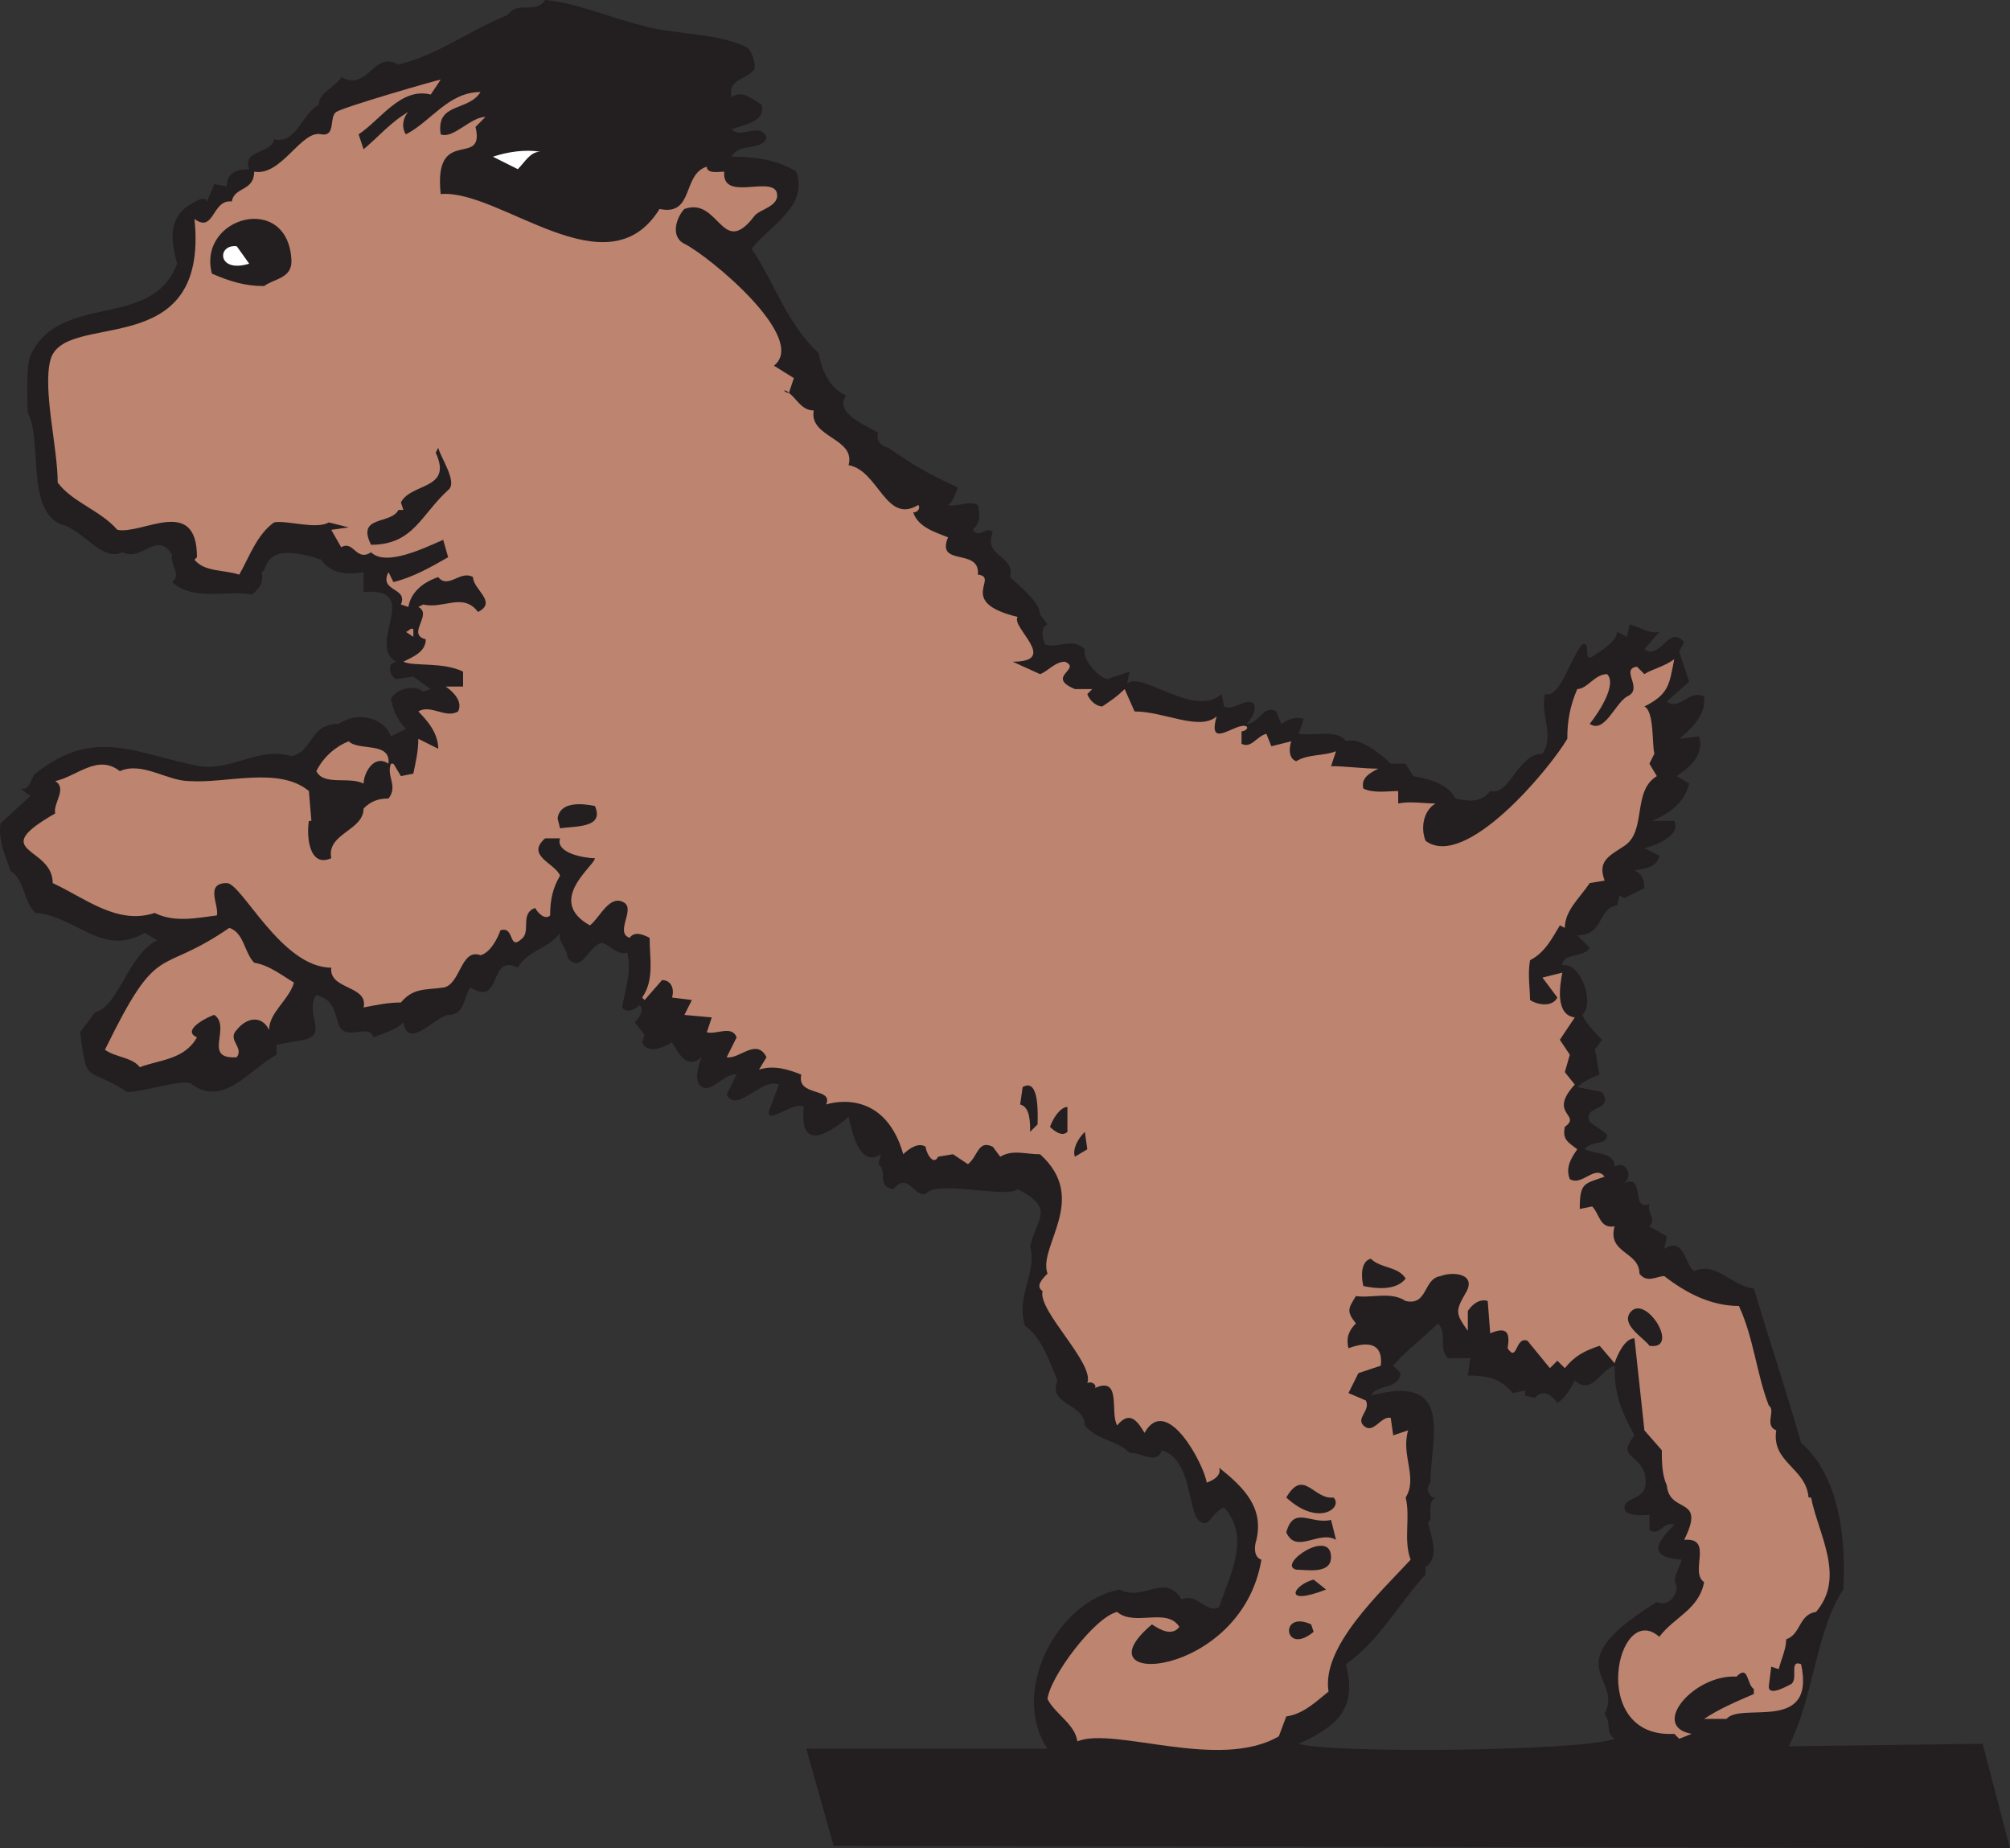 <svg xmlns="http://www.w3.org/2000/svg" width="606.149" height="557.25"><rect width="100%" height="100%" fill="#333333" stroke="none"/><path fill="#231f20" fill-rule="evenodd" d="m597.899 525.75-58.5.75c7.5-14.25 8.25-35.25 16.5-47.25.75-14.25-.75-33.75-12.75-44.25-4.5-15.75-9.75-31.5-14.25-46.5-6.75-.75-11.25-8.25-18-5.25-3-2.25-3-10.5-9-6.75l.75-3.75-5.25-3c2.25-2.25-.75-3.75 0-6.75-6 2.25-.75-9.75-8.25-6 3.75-1.5 1.5-7.5-2.25-5.25 0-4.5-6-3.75-9-5.25 2.25-3 6.75-.75 6.75-4.5l-5.25-3.75c-2.25-5.25 7.5-3 3.75-9l-7.5-1.5c1.5-1.5 4.5-3 6.75-3.75-.75-3-.75-5.25-1.5-7.5l2.25-3c-2.25-2.25-4.5-4.5-6-7.5 3.75-3 0-15.75-6-15 0-3.75 6.75-2.25 8.25-5.25l-3.75-3.75c8.25 0 6-8.25 12-9l.75-3 1.5.75 6-3c0-2.25-.75-4.5-3-5.25 3-.75 6.75-.75 7.5-4.5l-4.5-2.25c3-.75 11.25-3.75 9-8.25h-6.75c5.25-2.25 9.75-5.25 11.25-11.25l-3.75-2.25c4.5-3 8.25-6.75 6.75-12l-6 .75c3.75-3 8.25-7.5 7.5-12.75-4.5-2.25-7.5 4.5-11.25 1.5l6.75-6-3-9 1.5-3c-4.5-4.5-6 3-10.5 3l-1.5-.75 4.5-5.25c-3 .75-6-1.5-9-2.25l-.75 3.75-3-1.5c0 3-5.25 6-7.5 7.5-3 1.5 0-4.5-3-3.75-3.75 4.5-6.75 16.5-11.25 15-1.5 6 3 12.75-.75 18-7.5 0-9.75 12.75-15.75 11.25-3 3.75-6.75 3-10.5 2.25-2.25-4.5-8.25-6-12.75-6.75l-2.25-3.75h-4.5c-3-3-9.75-8.25-13.5-6.75-2.25-3.75-10.5-1.5-14.25-2.25l1.5-4.5c-2.25-.75-4.5 0-6.75 1.5l-1.5-3.75c-3.75-2.25-5.25 3.75-9 3.75 1.5-1.5 3-3.75 2.25-6-2.25-2.25-6 2.25-9 .75l-.75-3.75c-8.25 7.5-24.75-7.5-28.5-3l.75-3.75-6.75 2.25c-3-.75-7.5-6-6.75-9-3.75-3.75-8.25 0-12-1.5-.75-1.5-1.5-5.25.75-6l-2.25-3c0-3.75-6.75-9-9-11.25 1.5-6.75-8.25-6-5.25-13.5-2.25-2.25-3.75 2.25-6-.75 2.25-2.25 2.25-4.5 1.5-7.5-3-1.5-6 .75-9 0 1.5-.75 2.25-3.75 3-5.25-8.25-3.75-13.5-6.75-21-12-3-.75-3.75-3-3-4.5-3.75-2.25-13.5-6-9.75-11.25-5.25-2.25-7.5-8.25-8.25-12.75-9.75-9-13.5-21.75-20.25-31.5 5.25-6.75 17.25-12.75 13.5-23.25-6-3.75-12.75-4.5-19.5-4.5 2.25-4.5 9.75-1.5 10.5-6-2.25-4.5-7.5.75-10.5-2.25 3.75-1.5 10.5-2.25 9-7.5-3-1.5-5.25-4.5-9-2.25-1.5-5.25 4.5-5.25 6.75-8.25.75-1.5-.75-6-2.25-6.75-9-4.5-22.5-3.75-32.25-6.75-9-2.25-19.5-6.75-28.5-7.5-3 4.5-8.25 0-11.25 4.5-11.25 4.5-21 12-33 15-7.5-4.5-9 8.25-17.25 3.75-1.5 3-6.75 4.5-6.75 8.25-5.25 3-6.75 12-13.5 10.5-.75 4.5-9.75 3-7.5 9-4.5 0-6.75 1.5-6.75 5.25l-3.75-.75-2.25 5.25c-.75-2.25-4.5.75-6 1.5-6 4.5-4.5 11.25-3 17.25-7.5 20.25-35.25 8.25-44.25 27.75-1.5 3.75-.75 17.25-.75 17.25 4.5 8.25-.75 30 10.5 33.75 6 1.5 12 11.25 18 8.25 6 3 10.5-6.75 15 .75-.75 3 3 6 0 8.25 6.75 6 16.5 2.25 24 3.75 2.25-1.5 3.75-3.75 3-6.75 2.25-.75 0-9.75 18-3.75 3 4.5 8.25 4.5 12.75 3.75v6c18-1.5.75 15.75 9.75 21l-1.5.75c-.75 1.5 0 3.75 1.5 4.5l5.25-.75 5.25 3.75-2.25.75c-3-2.25-8.25-.75-9.75 2.25.75 3.75 2.25 6.75 4.5 9l-4.5 2.25c-2.25-6-10.5-7.5-15.75-3.75-9 0-7.5 8.25-14.25 9.75-9.75-3-18 4.5-27.75 3-19.5-3.75-31.5-12-49.5 2.25-1.5 1.5-1.5 5.25-4.5 4.5l3 2.25-9 8.25c-.75 5.25 1.5 9.75 3 14.25 4.5 3 3.75 9 7.5 12.75 12 .75 20.25 13.5 33 6l3.75 2.25c-9 4.5-11.25 19.5-18.75 21.75l-4.5 6c2.25 16.5 1.5 9.75 14.25 18 5.25 0 18-4.5 19.5-2.25 9.75 6.75 17.25-4.5 25.5-9v-3l8.25-1.5c7.5-1.5 0-8.25 3.75-13.5 5.25 1.5 5.25 4.5 6.75 9 2.25 5.25 9-.75 10.5 3.75 3.75-1.5 6.75-2.25 9-4.5 1.5 9 10.5-3 14.25-2.25 4.5-.75 3.75-5.25 6-8.25 9.75 6 5.25-10.5 14.25-6 3-5.25 9.75-6 12.75-10.5-.75 3 2.25 4.5 2.25 7.5 4.5 5.25 6-3.75 10.5-4.5 2.25.75 4.5 3.75 7.5 3 1.5 6-.75 11.25-1.5 16.5 1.5 2.25 4.5 0 5.25-.75 1.5 1.5 0 3.75-1.5 5.25l3 3.75-.75 2.25c1.5 3.75 6.75 1.5 9 0 2.25 3.75 4.5 8.25 9 4.5-.75 1.5-2.25 6-.75 8.25 3 3.75 7.5-3.75 11.25-3l-3 6c3 6 10.5-5.25 15.75-3l-2.25 6c-3.75 8.25 6.75-1.5 9.75.75-1.5 14.25 8.25 7.5 13.5 3 .75 3 3 15.75 9.75 11.25l-.75 3c3 2.25-.75 6.75 4.5 7.5 4.5-5.25 6 2.25 9.75 1.5 3-4.5 24.75 1.5 27.75-1.5 11.25 6 6 8.25 3.75 17.25 2.25 8.25-4.5 15-1.5 24 5.25 3.75 7.5 11.25 9.75 16.5-3 7.5 8.25 6.75 8.25 13.5 3.75 4.5 9.75 4.5 13.5 8.25 3.75 0 8.25 3.75 9.75-.75 9.75 3 7.5 20.25 12 21.75 2.25 1.5 3.75-3.75 6.75-4.5 8.25 9 1.5 21-1.5 30-3.75 2.25-6.75-4.5-11.25-2.25-5.25-8.25-11.25.75-18.75-3-19.5 3.75-33 31.5-21.75 48h-72.75l8.25 29.25 354.75.75-8.25-31.5m-92.25-47.25c0 3-3 6-6 4.5-31.5 19.5-9.75 22.5-15.75 33.75 2.25 3 0 5.25 3 7.5-9.75 3.75-85.5 4.5-95.25 1.5 13.5-6 17.25-12 14.25-24 9.75-6.75 15.75-18 24-27v-2.25c4.5-3 1.5-9.75.75-13.5l.75-.75c0-2.25-.75-6.75 2.25-6.75h-1.5c-1.5-.75-2.25-3-.75-4.5 0-13.5 7.5-33-18-26.25 2.25-3.75 8.25-1.5 9-6.75l-2.25-2.25c3.75-4.5 9-8.25 13.5-12.75 3 3 0 7.5 3 10.5h6.75l-.75 5.25c6 0 9.75.75 13.5 5.25l3.75-.75v1.5l3 .75c2.25-3 5.25-.75 6.75 1.5 2.25-1.5 3.75-3.75 5.25-6.75 5.25 4.5 7.5-3 12-4.5 0 8.25 1.5 12.75 6 21-5.25 6.75.75 5.25 3 11.25 2.25 9-6 6.75-6 10.5 0 3 6 2.25 7.5 2.25v4.5c3 2.25 4.5-3 7.5-1.5-6 6-7.5 9.75 2.25 10.5-.75 3-3 5.25-1.5 8.25"/><path fill="#bd846f" fill-rule="evenodd" d="M520.649 518.25h-6.75c4.5-3 9.75-5.25 15-7.5v-1.5c-2.25-1.5-1.5-7.5-5.25-3.75-12.75-.75-26.25 15-13.5 17.25l-3.75 1.5-1.5-1.5c-26.25 1.5-17.25-40.5-4.5-29.25 4.5-6 12-8.25 13.5-16.5-4.5-3 3-13.5-6-12.75 6.75-13.5-4.5-7.5-5.25-16.5-1.5-3-1.5-7.5-1.5-10.5l-5.25-6-3-27.75c-3 0-5.25 5.25-6 7.5l-4.5-5.25c-4.5 1.5-7.5 3-10.5 6.75l-2.25-2.25-2.25 2.25-6.75-8.25c-3.75-1.5-3 6.75-6 2.25.75-4.5 0-6.75-5.25-4.5l-.75-9.75c-2.25-.75-4.5.75-6 3v6c-3.75-5.25-3.75-6-.75-11.25 3.75-6-3.75-6.75-7.5-5.25-5.25.75-3.75 9-10.5 7.5-4.5-3-10.5-.75-15-1.5-2.25 3.75-3 4.5 0 8.25-2.25 2.25-3 4.5-2.25 7.5 6-2.25 10.5-1.5 9.75 5.25l-6.75 2.25-3 6 5.25 2.25c1.5 3-3 5.25-.75 7.5 3 3 5.25-3 8.25-2.25l.75 5.25 4.5-1.5c-2.25 7.5 3 14.25-.75 20.25 1.5 6-.75 12.75 1.5 18.75-9 9.75-27 26.25-24.75 39.75-3.75 3-7.5 6.75-12.75 7.5l-2.25 6c-18 10.5-49.5-3-60.75 1.5-.75-5.25-6.75-8.25-9-12.75.75-6.75 14.25-24.75 21-26.25 5.25 4.5 15-1.5 18.75 4.5-2.25 3-6 .75-8.25-.75-23.25 19.5 27 16.5 33-19.5-2.25-.75-2.25-3.75-1.5-6 2.25-9.75-3.75-15.75-11.25-21.75.75 2.25-1.5 3.75-3.75 4.5-.75-5.25-12-27-18.75-15-2.25-3.75-4.5-6.75-8.25-2.25-2.25-3.75 1.5-15-6.75-11.25.75-.75-.75-2.25-2.25-1.5 2.25-6-15-21.75-13.5-27.75-2.25-1.5 0-3.75 1.5-5.25-3-8.25 12.75-22.5-2.25-36-4.5 0-8.25-1.5-12 .75l-2.25-3c-4.5-2.25-4.5 3-7.5 5.25l-4.5-3-4.5.75c-1.5 3-3.75-1.5-3.75-3-2.25-1.5-5.25.75-6.75 2.25-6-21-23.25-15-23.25-15 2.25-5.25-9-2.25-7.5-9-3.75-1.5-8.25-3-12.75-1.5l2.25-3.75c-3-6-8.25.75-12 0l3-6c-1.5-3.75-6-.75-9-1.5l1.5-4.5-8.25-.75 2.25-4.5-6-.75c.75-2.25 0-5.25-3-5.25l-5.25 6-.75-.75c3.75-5.25 2.25-12 2.25-18-1.5-.75-4.5-2.25-6 0-4.5-1.5 1.5-8.25-1.5-10.5-4.5-3-7.5 4.5-10.5 6.75-13.5-7.5 1.5-18 1.5-20.25-3 0-12-1.5-10.5-6h-4.5c-6 5.25 3 7.5 4.5 11.25-2.25 3.75-3 7.5-3 12-1.5 1.5-3.75-.75-4.5-2.25-4.5 1.5-1.5 6.75-3.75 9-4.5 4.5-2.25-3.75-6.75-2.25-.75 2.25-3 6.75-6 7.5-6-2.25-6 9-11.25 9.75s-9 0-12.75 4.5c-3.75 0-7.5.75-11.25 1.5 1.5-6.75-10.5-5.25-9.75-12-15 0-27-25.5-31.5-25.5-6.75 0-2.25 6.75-3 9.75-6 .75-12.75 2.25-18.75-.75-11.25 3.75-21-4.5-30.75-9 0-11.25-20.25-9 .75-21-.75-3 3.75-7.5 0-9.75 6.75-1.5 12.75-8.25 19.5-3 6.75-3 14.25 3 21 3 11.25.75 27-4.5 36 3l.75 9h-.75c-.75 4.5 0 14.25 6.75 11.25-1.5-7.5 9.75-8.25 9.75-15 2.25-2.25 4.5-3 7.5-3 3-3.75-.75-6.75.75-10.5h.75l2.25 3.75 3.75-.75c.75-3.75 1.5-6.75 1.5-10.5l6 3c0-4.5-3-8.25-6-11.25 3.75-2.25 8.25 2.25 12 0 1.5-3-1.5-6-3.75-7.5h5.25v-4.5c-6-3-15-1.5-18-3 3-1.5 6.75-3 6.75-6.75-6-1.5 2.25-7.5-2.25-9.75l1.5-.75c6 1.5 12-3.75 16.5 2.25 6-3-1.5-6.75-1.5-10.5-3.75-2.25-7.5 3.75-10.5 0-4.5 1.5-8.25 4.5-9 9l-2.25-.75c2.25-5.25-6.75-3.75-3.75-9.75l1.5 3c6-1.5 11.25-4.5 16.5-7.5l-1.5-5.25c-5.25 2.25-17.25 8.25-21.75 3.75-4.5 3-5.25-3.75-9-1.5l-3-5.25 5.25-.75-6-1.5c-3.75 2.25-12.75-.75-16.5 0-5.25 3.75-7.5 10.5-10.5 15.75-4.5-1.5-10.5-.75-13.5-4.5l.75-.75c0-18.75-16.5-6.75-24-8.25-5.25-6-13.5-8.25-18-14.25 0-10.5-4.5-27.75-2.25-36.75 3.75-15.75 48 1.5 43.5-42.75 6 4.5 5.25-6 11.25-5.25.75-4.5 6.75-3 6.75-9 8.25 1.5 14.25-12.75 20.25-11.25 4.5.75 2.25-5.25 4.5-6.75s30.75-9.75 31.5-9.75l-3 4.5c-9-2.25-15 7.5-21.75 12l1.5 4.5c4.5-3.75 8.25-8.25 13.5-11.25-1.5 1.5-2.25 4.5-.75 6.75 7.5-3.75 12.75-12.75 22.5-12.75-3.75 6-13.5 3-12 12.75 3.75 1.5 9-5.25 13.5-5.25l-3 3c3 12.75-12.75-.75-10.5 20.25 18-1.5 50.25 30 66 4.5 10.5 2.25 6.75-10.5 14.25-12.75 0 2.25 3.75 1.5 5.25 1.5-.75 9 13.5 1.5 15.75 6 1.5 4.5-5.25 5.25-6.75 7.5-9.75 12.75-10.5-6-21-2.25-2.25 2.25-4.5 8.25 0 10.5 7.5 3.75 37.5 28.5 27 36.75l6 3.75-1.5 4.5c2.25 1.5 3.75 5.25 7.5 5.25-1.5 8.25 12.75 8.25 10.5 16.5 9 1.5 11.25 18 21 12 .75.75 0 2.25-1.5 2.25 1.5 4.5 6.75 6 10.5 7.5-3.75 9 9.75 3 9 11.25 6.75.75-6.75 8.25 12 12.75-2.25 3 12.75 13.5-1.5 13.5l8.25 3.75c2.25-.75 4.5-3.75 7.5-3.75 5.25 2.25-6 4.5 3 8.25h5.25l-1.5 1.5c.75 2.25 3 3.75 4.5 3.75 2.25-1.5 4.5-3 6.75-5.25l3 6.75c9 0 19.5 6 24.75 1.5-3 10.5 6 1.5 9 3 .75.75-.75 1.5-1.5 1.5v3.75c3 1.5 4.5-2.25 7.5-3l1.5 3.75 6-1.5c-.75 2.25-.75 5.25 1.5 6 3.75-2.25 8.25-1.5 12-3l-1.5 4.5c4.5 0 9.75.75 14.25.75-3 1.5-5.25 3-4.5 6 3 1.5 7.5.75 10.5.75v3.75c3.75-.75 7.5 0 11.25 0-3.75 2.25-4.5 7.5-3 11.25 12 9 37.5-21.75 42.75-30.75 0-5.25.75-9.75 3-15 3 0 5.25-4.5 9-4.5 3 3-2.25 11.25-5.25 15 4.5 3 7.5-6 11.25-8.25 5.25-2.25-2.25-8.25 3-9l2.25 2.25c2.25-1.5 6-2.25 9-4.5-1.5 7.5-1.5 10.5-9 14.25 3 1.5 2.25 11.25 3 14.25l-1.5 3 2.25 3.75c-7.5 4.5-3 16.5-9.75 21-4.5 3-8.25 4.5-6 10.5l-4.5.75c-3 4.5-7.5 8.25-7.5 13.5l-1.5-.75c-2.25 3.75-4.5 8.25-9 10.5-.75 4.5 0 8.25 0 12 2.25 1.5 6.75 2.25 8.25-.75l-4.5-6 6-1.5c-.75 3.75-2.25 12.75 3.75 13.5l-4.5 6.75 3 4.5-1.5 5.25 3 3.75c-8.25 9 2.25 9-3 12.75-.75 3.75.75 4.5 3.75 6.75-1.5 2.25-3.75 5.25-2.25 9 3.75 2.25 7.5-4.5 10.5-.75-6 2.25-7.5 1.5-7.5 9.75l3.75-.75c2.25 2.25 2.25 6.75 6.75 6-2.25 8.25 7.5 7.5 7.5 14.25 2.25 3 5.25.75 7.5.75 6.75 5.25 14.25 9 22.5 9 4.5 9.75 5.25 20.25 9 30 2.25 1.5-1.5 6 2.25 7.5-1.5 9.75 9 11.25 9.75 20.25h.75c2.25 11.25 10.5 24 1.5 34.5-5.25.75-4.5 6.75-9 8.25 0 3-1.5 6-2.25 9l-2.25-.75-.75 6c0 3 5.25 0 6.75-.75 2.25-1.5-.75-7.5 3-6 4.5 21-18 11.25-22.5 16.5"/><path fill="#231f20" fill-rule="evenodd" d="M237.899 118.5c-.75-.75-.75-.75-1.5-.75 0 0 .75.75 1.5.75"/><path fill="#bd846f" fill-rule="evenodd" d="M81.149 310.5c-2.25-4.5-6.75-3.75-9.75 0-3 3 2.25 5.25 0 8.25-10.5.75-1.5-9-6.75-12.75-.75 0-10.5 4.5-5.25 6.75-3.75 6.75-11.25 6.75-17.25 9-2.25-3-7.5-3-10.5-5.25 16.5-33.75 15.75-21.75 37.5-36.75 4.5 1.5 4.5 7.5 7.5 10.5 4.5.75 8.25 3.75 12 6-1.5 5.25-7.5 9-7.5 14.25"/><path fill="#fff" fill-rule="evenodd" d="M162.899 45.75c-3 0-4.5 3-6.75 5.25l-7.5-3.75c4.5-1.5 9.75-2.25 14.25-1.5"/><path fill="#231f20" fill-rule="evenodd" d="M79.649 86.25c-6 0-10.5-1.5-15.75-3.75-4.5-17.25 23.25-24.75 24-3.75 0 5.25-5.25 5.25-8.25 7.5"/><path fill="#fff" fill-rule="evenodd" d="M75.149 79.5c-9.75 3-9.75-6-3.75-5.25l3.75 5.25"/><path fill="#231f20" fill-rule="evenodd" d="M111.899 164.25c-4.5-9 6-6 8.25-10.5h1.5l-.75-2.25c3-6 15.75-3.75 10.5-15l.75-1.5c.75 3 6 10.5 3 12.75-8.25 7.5-10.5 16.5-23.25 16.5"/><path fill="#bd846f" fill-rule="evenodd" d="m124.649 192-2.25-1.5c.75 0 1.5-1.5 2.25-.75V192m-7.5 38.25c-4.5-3-7.5 3-7.5 6-4.5-2.25-12 .75-14.25-3.75 2.25-4.5 6-7.5 9.75-9 3 3 12.75 0 12 6.75"/><path fill="#231f20" fill-rule="evenodd" d="M179.399 243c3 6.75-6 6-10.5 6.75l-.75-3c.75-5.25 7.5-4.5 11.25-3.75m133.5 96-2.25 2.25c0-3 0-7.5-3-8.25l.75-5.25c5.25-3 4.5 9 4.5 11.25m9 2.25c-1.5 1.5-3.75 0-5.25-1.5.75-2.25 3-6 5.25-6v7.5m6 5.25-3.75 2.25c-.75-2.25.75-5.25 3-7.5l.75 5.25m96 39c-3 3.75-9 3-12.75 2.25-.75-3-.75-7.5 2.25-8.25 3 3 8.25 2.25 10.5 6m73.5 20.25c-1.5-2.25-8.25-6-6-9.75 4.5-6.75 15.75 11.25 6 9.75m-95.25 45.75c3 3-4.5 9-14.25 0 5.25-9 8.25.75 14.25 0m.75 12.75c-5.25-3-12 4.5-15-2.25 2.25-8.25 7.5-2.25 13.5-3.75l1.5 6m-1.5 5.25c0 5.25-7.5 3.75-10.5 3.75-6-1.5 10.5-12.75 10.5-3.75m-1.5 9.75c-13.5 5.25-9.75-1.5-3.75-3l3.75 3m-3.75 12.75c-9 7.5-10.5-6.75-.75-2.25l.75 2.25"/></svg>
